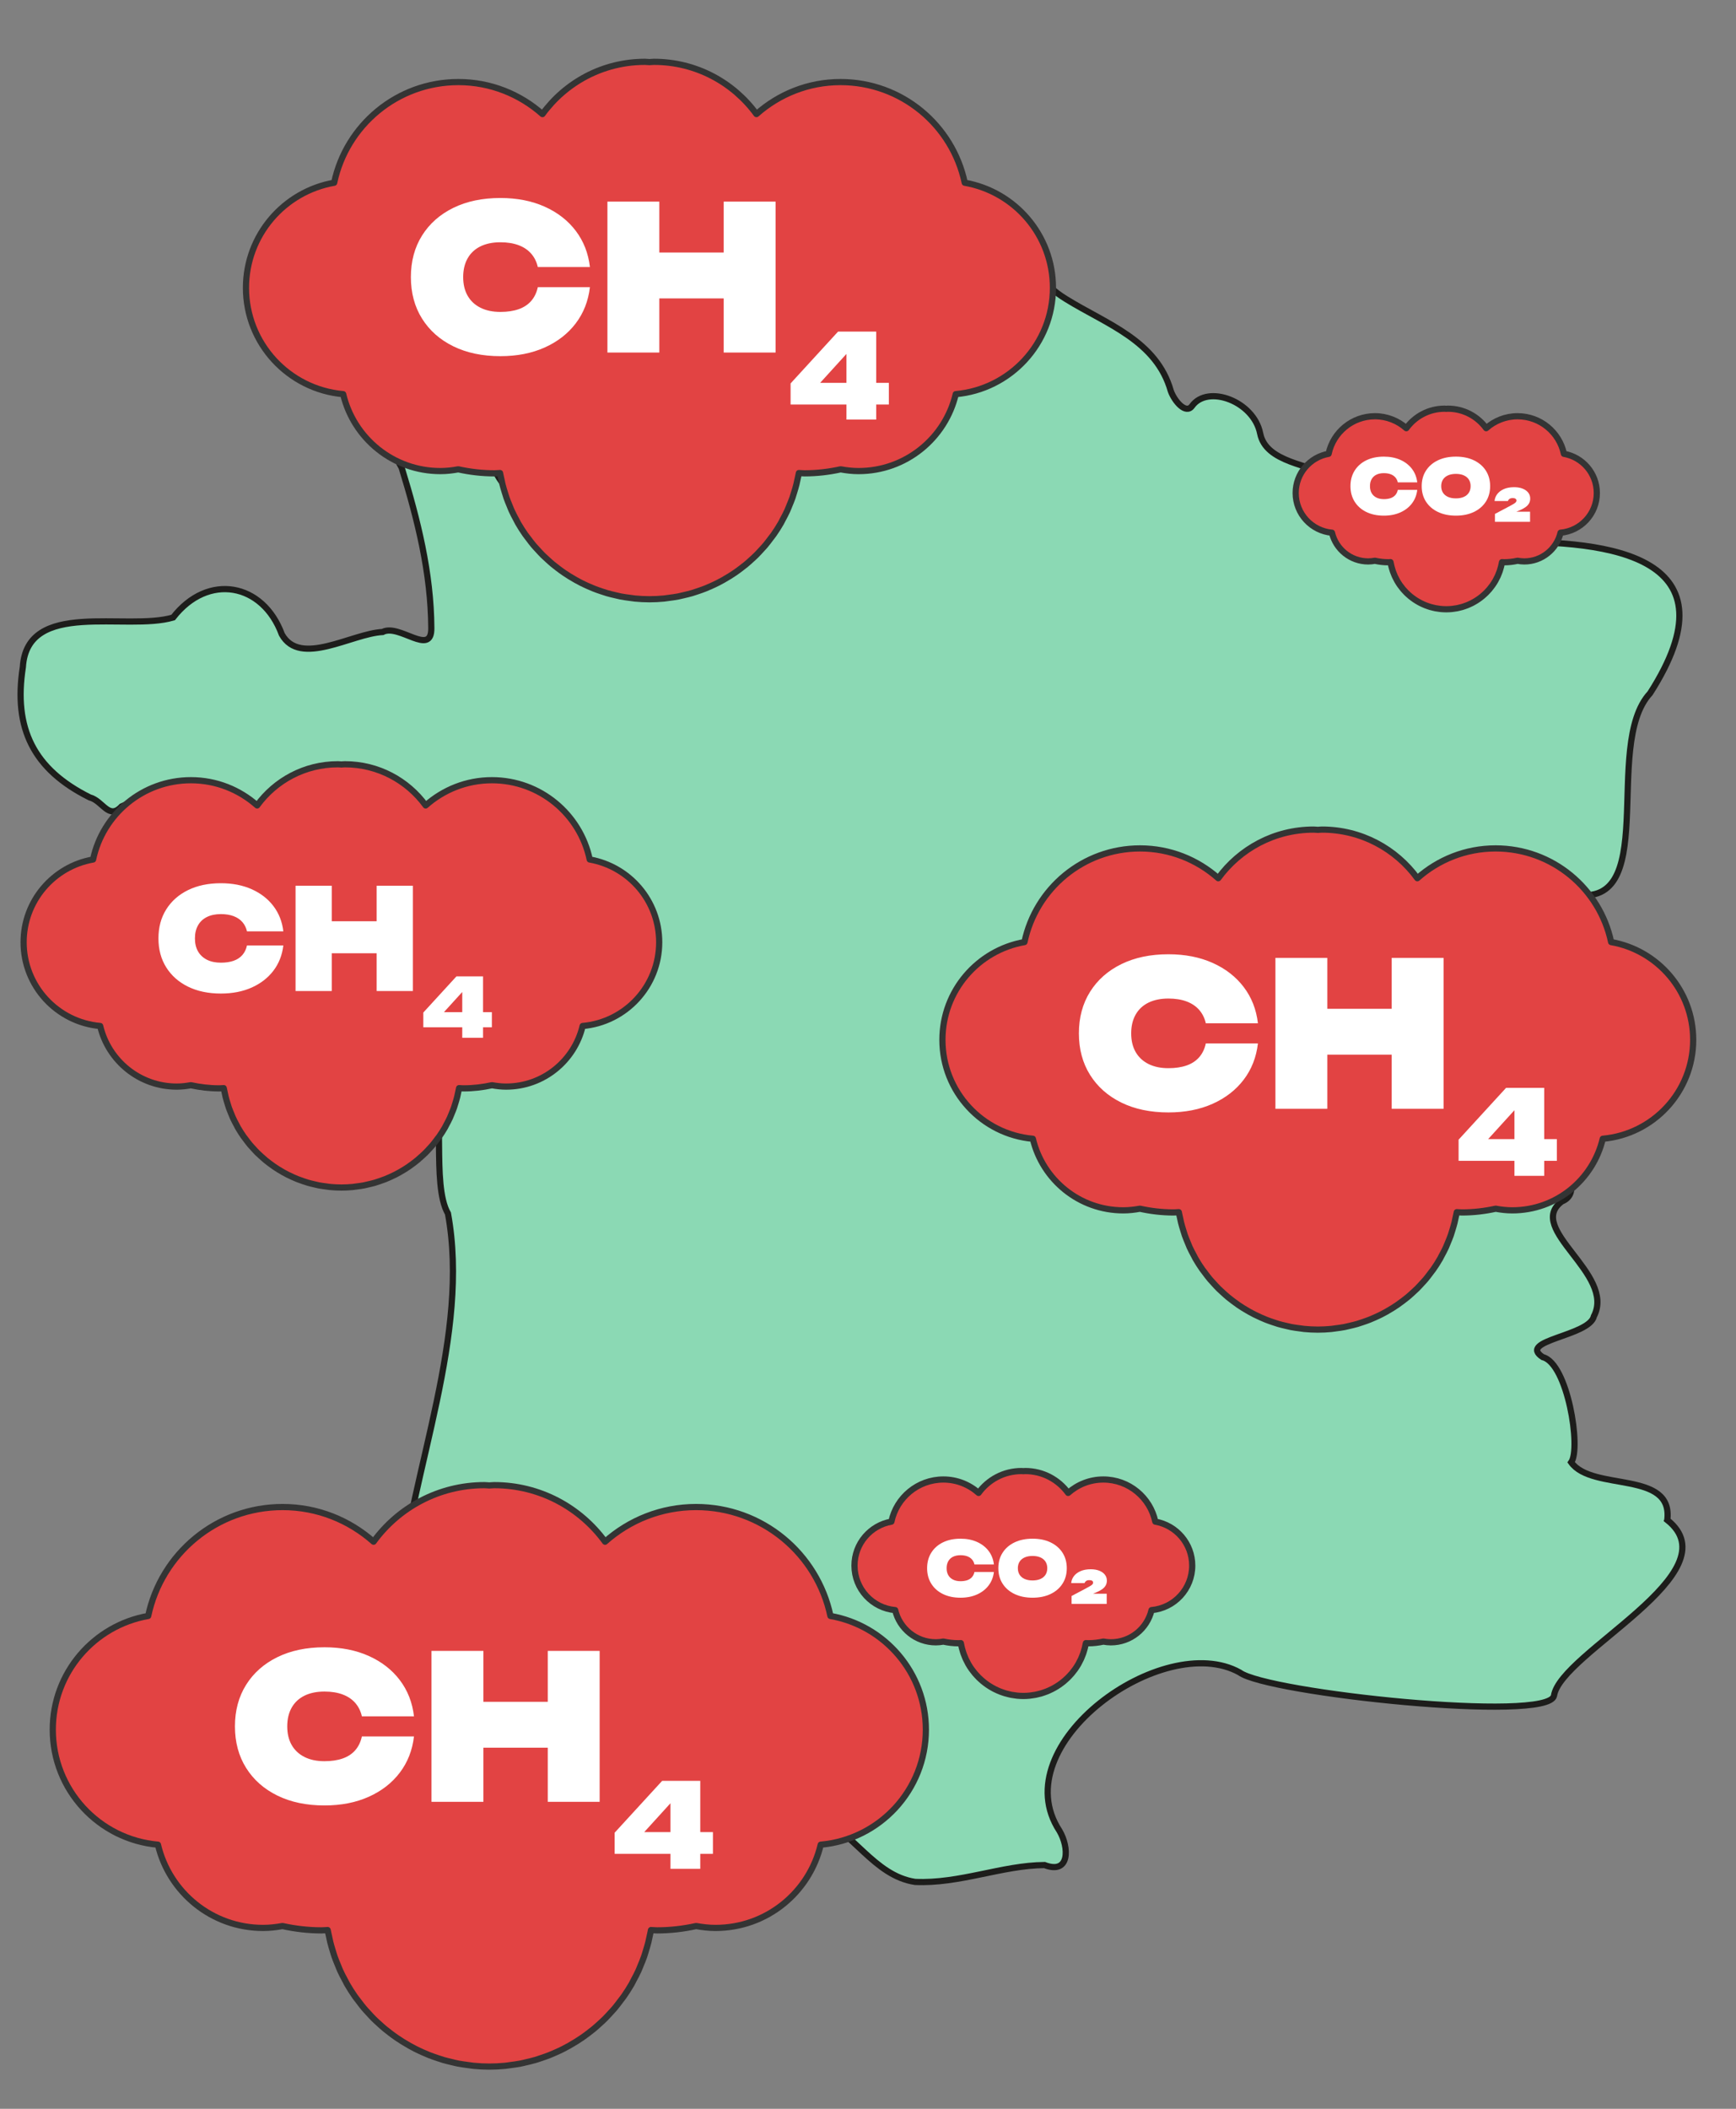 <?xml version="1.0" encoding="UTF-8"?>
<svg xmlns="http://www.w3.org/2000/svg" id="Calque_2" width="280" height="340" viewBox="0 0 280 340">
  <rect x="0" y="0" width="280" height="340" fill="#808080" stroke="none"/>
  <path d="m268.917,245.069c.98-8.082-12.091-4.537-15.5-9.293,1.624-2.27-.58-15.972-4.581-16.965-4.211-2.736,7.519-3.358,8.249-6.601,3.543-6.835-11.123-14.082-5.17-18.507,1.661-.655,1.75-2.195,1.27-3.589-.511-1.484-7.214-15.682-7.637-16.22-7.305-9.3-18.389,2.683.134-17.36,4.184-4.528,3.08-13.898,7.448-12.498,15.112,3.538,5.16-23.803,13.012-32.264,14.033-21.905-5.91-24.741-24.219-24.37-16.947-15.781-7.906-4.801-26.432-10.437-4.286-2.053-11.311-2.392-12.238-7.075-1.031-5.207-8.468-7.944-10.985-4.433-.997,1.391-2.825-.755-3.426-2.412-2.307-8.157-10.381-10.793-16.853-14.803-8.608-5.236-.572-8.973-12.691-7.18.797-5.097-2.565-3.64-3.052-6.383.417-4.536-4.481-3.873-7.555-2.801-13.45,1.043-16.262,10.595-15.495,22.573-.796,17.84-30.702,9.04-30.409,28.048-6.103,4.752-19.693.833-23.045-6.829-1.439-5.414-7.64-2.707-11.577-3.922-3.593-1.902-5.596.009-3.383,3.648,2.594,8.439,4.735,16.954,4.785,25.874.058,4.683-5.194-.783-7.851.625-4.996.252-13.301,5.676-16.255.391-3.053-8.303-11.911-9.966-17.536-2.728-7.568,2.242-23.553-2.971-24.24,8.005-1.528,9.865,1.709,16.481,10.79,21,2.151.572,3.049,3.692,5.142,1.452,6.115-2.954,9.21,3.563,14.719,4.482,40.102,22.291,4.725,21.778,35.002,41.507,2.78,1.599.17,14.901,2.918,19.654,3.559,19.51-5.746,41-7.97,60.936-.591,5.152-13.913,11.71-3.215,13.328,6.149,2.2-1.136,7.06,7.919,9.602,5.502,4.953,42.395,18.597,47.095,11.549,2.92-4.438,10.484,2.035,15.187,1.346,6.35,2.845,9.685,9.991,16.321,10.998,7.148.332,14.05-2.669,20.876-2.72,4.145,1.597,3.974-2.894,2.409-5.524-9.085-13.919,16.754-32.394,29.069-25.526,4.407,3.317,49.787,8.15,50.696,3.756,1.03-6.939,28.974-19.832,18.274-28.334Z" style="fill:#8bd9b4; stroke:#1d1d1b; stroke-miterlimit:10;"></path>
  <path d="m154.155,63.548c-1.685,7.109-8.058,12.405-15.683,12.405-.987,0-1.945-.112-2.883-.283-1.876.412-3.819.645-5.818.645-.31,0-.61-.036-.918-.046-.05.298-.129.585-.19.879-.064.308-.124.616-.199.919-.11.44-.241.871-.374,1.302-.091.294-.173.591-.274.88-.155.441-.334.869-.513,1.297-.109.262-.206.531-.324.788-.231.505-.491.993-.754,1.478-.091.167-.167.342-.262.507-.363.632-.754,1.244-1.17,1.838-.163.234-.346.453-.517.68-.271.36-.538.722-.828,1.066-.208.247-.431.478-.649.717-.278.305-.555.612-.848.903-.236.235-.485.456-.731.68-.298.272-.595.542-.905.799-.26.215-.528.419-.797.623-.319.243-.641.481-.972.708-.278.191-.561.373-.847.553-.343.215-.691.422-1.046.62-.292.164-.586.322-.886.474-.368.187-.743.36-1.122.528-.303.135-.605.268-.914.39-.397.157-.802.296-1.209.433-.305.103-.608.209-.918.3-.434.127-.878.23-1.322.333-.297.069-.59.147-.891.205-.5.096-1.01.162-1.521.228-.256.033-.508.08-.766.105-.774.074-1.558.116-2.352.116-.794,0-1.577-.043-2.352-.116-.258-.025-.51-.072-.766-.105-.511-.066-1.021-.131-1.521-.228-.301-.058-.594-.136-.891-.205-.444-.103-.888-.206-1.322-.333-.311-.09-.613-.197-.919-.3-.407-.137-.812-.276-1.209-.433-.309-.123-.612-.256-.914-.39-.379-.168-.754-.342-1.122-.528-.299-.152-.593-.31-.885-.474-.355-.198-.703-.405-1.046-.62-.286-.18-.569-.362-.847-.553-.331-.227-.653-.465-.972-.708-.268-.205-.536-.408-.796-.623-.31-.257-.608-.527-.905-.799-.246-.225-.494-.446-.731-.68-.293-.291-.569-.597-.848-.903-.217-.238-.441-.47-.649-.717-.29-.344-.557-.706-.828-1.066-.171-.228-.354-.446-.517-.68-.415-.595-.807-1.207-1.169-1.838-.094-.165-.172-.34-.262-.507-.264-.485-.523-.973-.754-1.478-.118-.257-.215-.526-.324-.788-.179-.429-.358-.856-.512-1.297-.101-.289-.184-.586-.275-.88-.133-.431-.264-.861-.374-1.302-.075-.303-.135-.611-.199-.919-.061-.294-.14-.581-.19-.879-.307.01-.608.046-.917.046-2,0-3.943-.233-5.819-.645-.937.171-1.895.283-2.882.283-7.625,0-13.998-5.295-15.683-12.405-8.787-.782-15.678-8.153-15.678-17.143,0-8.487,6.146-15.524,14.226-16.944,1.959-9.27,10.182-16.23,20.036-16.23,5.209,0,9.947,1.962,13.561,5.165,3.722-5.102,9.73-8.428,16.53-8.428.246,0,.481.038.725.046.244-.008.48-.046.725-.046,6.8,0,12.808,3.325,16.531,8.428,3.615-3.203,8.352-5.165,13.561-5.165,9.853,0,18.076,6.959,20.035,16.23,8.081,1.42,14.226,8.457,14.226,16.944,0,8.99-6.891,16.361-15.678,17.143Z" style="fill:#e24343; stroke:#343434; stroke-linecap:round; stroke-linejoin:round;"></path>
  <path d="m258.508,183.603c-1.568,6.614-7.497,11.541-14.591,11.541-.918,0-1.809-.104-2.682-.263-1.745.384-3.553.6-5.413.6-.288,0-.568-.034-.854-.043-.047.277-.12.544-.177.817-.06.286-.115.573-.185.855-.102.41-.224.81-.348,1.211-.084.273-.161.55-.255.819-.144.41-.311.808-.477,1.207-.102.244-.192.494-.301.733-.215.47-.456.924-.702,1.375-.084.156-.156.318-.244.472-.337.588-.702,1.157-1.088,1.71-.152.218-.322.421-.481.633-.252.335-.5.671-.77.992-.193.23-.401.445-.604.667-.259.284-.516.569-.789.84-.22.218-.451.424-.68.633-.277.253-.554.505-.842.744-.242.2-.491.389-.741.58-.297.226-.596.447-.904.659-.259.178-.522.347-.788.515-.319.2-.643.392-.973.577-.272.152-.545.3-.824.441-.343.174-.691.335-1.043.491-.282.125-.563.249-.85.363-.369.146-.746.276-1.125.403-.284.095-.565.195-.854.279-.404.118-.817.214-1.23.31-.276.064-.549.137-.829.191-.465.09-.94.151-1.415.212-.238.03-.472.075-.713.097-.721.069-1.45.108-2.188.108-.738,0-1.467-.04-2.188-.108-.24-.023-.474-.067-.713-.097-.475-.061-.949-.122-1.415-.212-.28-.054-.552-.126-.829-.191-.413-.096-.826-.192-1.23-.31-.289-.084-.571-.183-.855-.279-.378-.127-.755-.257-1.124-.403-.288-.114-.569-.238-.85-.363-.353-.156-.701-.318-1.044-.491-.278-.141-.552-.289-.824-.441-.33-.185-.654-.377-.973-.577-.266-.167-.53-.337-.788-.515-.308-.211-.607-.433-.904-.659-.25-.191-.499-.38-.741-.58-.289-.239-.565-.491-.842-.744-.229-.209-.46-.415-.68-.633-.273-.271-.529-.556-.789-.84-.202-.222-.41-.437-.603-.667-.27-.32-.518-.656-.77-.992-.159-.212-.329-.415-.481-.633-.386-.553-.751-1.123-1.088-1.71-.088-.153-.16-.316-.244-.472-.246-.452-.487-.906-.702-1.375-.11-.239-.2-.489-.301-.733-.166-.399-.333-.797-.477-1.207-.094-.269-.171-.545-.255-.819-.124-.401-.246-.801-.348-1.211-.07-.282-.125-.568-.185-.855-.057-.273-.13-.54-.177-.817-.286.01-.566.043-.854.043-1.861,0-3.668-.217-5.414-.6-.872.159-1.763.263-2.682.263-7.094,0-13.023-4.927-14.591-11.541-8.175-.727-14.586-7.586-14.586-15.95,0-7.896,5.718-14.443,13.235-15.764,1.823-8.625,9.473-15.1,18.641-15.1,4.846,0,9.254,1.826,12.617,4.805,3.463-4.747,9.053-7.841,15.379-7.841.229,0,.448.035.674.043.227-.008.446-.043.675-.043,6.327,0,11.916,3.094,15.38,7.841,3.363-2.98,7.771-4.805,12.617-4.805,9.167,0,16.818,6.475,18.64,15.1,7.518,1.321,13.235,7.868,13.235,15.764,0,8.364-6.411,15.222-14.586,15.95Z" style="fill:#e24343; stroke:#343434; stroke-linecap:round; stroke-linejoin:round;"></path>
  <path d="m93.975,165.422c-1.327,5.599-6.347,9.77-12.352,9.77-.777,0-1.532-.088-2.27-.223-1.478.325-3.008.508-4.583.508-.244,0-.481-.028-.723-.037-.04.234-.102.461-.15.692-.05.242-.097.485-.157.724-.086.347-.19.686-.294,1.025-.071.232-.136.465-.216.693-.122.347-.263.684-.404,1.022-.086.206-.162.418-.255.621-.182.398-.386.782-.594,1.164-.071.132-.132.27-.206.399-.286.497-.594.98-.921,1.448-.129.184-.272.356-.407.536-.213.284-.424.568-.652.839-.164.194-.34.377-.511.565-.219.241-.437.482-.668.711-.186.185-.382.359-.576.536-.234.214-.469.427-.713.63-.204.169-.416.33-.627.491-.251.191-.505.379-.765.558-.219.151-.442.294-.667.436-.27.169-.544.332-.824.488-.23.129-.462.254-.697.373-.29.147-.585.284-.883.416-.238.106-.476.211-.72.308-.313.124-.632.233-.952.341-.241.081-.479.165-.723.236-.342.1-.691.181-1.042.262-.234.054-.465.116-.702.161-.394.076-.796.128-1.198.179-.202.026-.4.063-.604.082-.61.058-1.227.092-1.852.092-.625,0-1.242-.034-1.852-.092-.204-.019-.402-.057-.603-.082-.402-.052-.804-.103-1.198-.179-.237-.046-.468-.107-.702-.161-.35-.081-.699-.162-1.041-.262-.245-.071-.483-.155-.724-.236-.32-.108-.639-.217-.952-.341-.244-.097-.482-.201-.72-.308-.298-.132-.594-.269-.884-.416-.236-.119-.467-.244-.697-.373-.279-.156-.554-.319-.824-.488-.226-.142-.448-.285-.667-.436-.261-.179-.514-.367-.766-.558-.211-.161-.422-.322-.627-.491-.244-.202-.479-.415-.713-.63-.194-.177-.389-.351-.576-.536-.231-.229-.448-.47-.668-.711-.171-.188-.347-.37-.511-.565-.228-.271-.439-.556-.652-.839-.135-.179-.279-.351-.407-.536-.327-.468-.636-.95-.921-1.448-.074-.13-.135-.268-.206-.399-.208-.382-.412-.767-.594-1.164-.093-.203-.169-.414-.255-.621-.141-.338-.282-.675-.404-1.022-.08-.228-.145-.462-.216-.693-.105-.339-.208-.678-.294-1.025-.059-.239-.106-.481-.157-.724-.048-.231-.11-.458-.15-.692-.242.008-.479.037-.723.037-1.575,0-3.105-.183-4.583-.508-.738.135-1.493.223-2.27.223-6.005,0-11.025-4.171-12.352-9.77-6.921-.616-12.348-6.422-12.348-13.502,0-6.685,4.84-12.227,11.204-13.345,1.543-7.302,8.02-12.783,15.781-12.783,4.103,0,7.834,1.545,10.681,4.068,2.931-4.019,7.664-6.638,13.02-6.638.194,0,.379.03.571.036.192-.007.378-.036.571-.036,5.356,0,10.088,2.619,13.02,6.638,2.847-2.522,6.579-4.068,10.681-4.068,7.761,0,14.237,5.481,15.78,12.783,6.365,1.118,11.205,6.661,11.205,13.345,0,7.081-5.428,12.887-12.348,13.502Z" style="fill:#e24343; stroke:#343434; stroke-linecap:round; stroke-linejoin:round;"></path>
  <path d="m185.733,259.597c-.705,2.975-3.373,5.192-6.564,5.192-.413,0-.814-.047-1.206-.118-.785.173-1.598.27-2.435.27-.13,0-.255-.015-.384-.019-.021.125-.054.245-.08.368-.027.129-.052.258-.083.384-.046.184-.101.365-.156.545-.038.123-.072.247-.115.368-.065.185-.14.363-.215.543-.046.11-.086.222-.136.33-.097.211-.205.416-.316.619-.038.07-.07.143-.11.212-.152.264-.316.521-.49.769-.068.098-.145.189-.216.285-.113.151-.225.302-.346.446-.087.103-.181.2-.272.3-.116.128-.232.256-.355.378-.099.098-.203.191-.306.285-.125.114-.249.227-.379.335-.109.09-.221.175-.333.261-.134.102-.268.201-.407.296-.116.08-.235.156-.355.231-.144.09-.289.176-.438.26-.122.068-.245.135-.371.198-.154.078-.311.151-.469.221-.127.056-.253.112-.383.163-.166.066-.336.124-.506.181-.128.043-.254.088-.384.125-.182.053-.367.096-.553.139-.124.029-.247.061-.373.086-.209.04-.423.068-.636.095-.107.014-.213.034-.321.044-.324.031-.652.049-.984.049-.332,0-.66-.018-.984-.049-.108-.01-.213-.03-.321-.044-.214-.027-.427-.055-.637-.095-.126-.024-.248-.057-.373-.086-.186-.043-.372-.086-.553-.139-.13-.038-.257-.083-.384-.125-.17-.057-.34-.115-.506-.181-.129-.051-.256-.107-.383-.163-.159-.07-.315-.143-.469-.221-.125-.063-.248-.13-.37-.198-.148-.083-.294-.169-.438-.26-.12-.075-.238-.151-.355-.231-.139-.095-.273-.195-.407-.296-.112-.086-.224-.171-.333-.261-.13-.108-.254-.221-.379-.335-.103-.094-.207-.187-.306-.285-.123-.122-.238-.25-.355-.378-.091-.1-.184-.197-.271-.3-.121-.144-.233-.295-.346-.446-.072-.095-.148-.187-.216-.285-.174-.249-.338-.505-.489-.769-.039-.069-.072-.142-.11-.212-.11-.203-.219-.407-.316-.619-.049-.108-.09-.22-.136-.33-.075-.18-.15-.358-.214-.543-.042-.121-.077-.245-.115-.368-.056-.18-.111-.36-.156-.545-.031-.127-.056-.256-.083-.384-.026-.123-.058-.243-.08-.368-.129.004-.254.019-.384.019-.837,0-1.65-.098-2.435-.27-.392.072-.793.118-1.206.118-3.191,0-5.858-2.216-6.564-5.192-3.677-.327-6.561-3.412-6.561-7.175,0-3.552,2.572-6.497,5.954-7.091.82-3.88,4.261-6.792,8.385-6.792,2.18,0,4.163.821,5.676,2.162,1.558-2.135,4.072-3.527,6.918-3.527.103,0,.201.016.303.019.102-.004.201-.019.304-.019,2.846,0,5.36,1.392,6.918,3.527,1.513-1.34,3.496-2.162,5.676-2.162,4.124,0,7.565,2.913,8.385,6.792,3.382.594,5.954,3.539,5.954,7.091,0,3.762-2.884,6.848-6.561,7.175Z" style="fill:#e24343; stroke:#343434; stroke-linecap:round; stroke-linejoin:round;"></path>
  <path d="m132.374,297.418c-1.823,7.692-8.719,13.421-16.968,13.421-1.068,0-2.104-.121-3.119-.306-2.03.446-4.132.698-6.295.698-.335,0-.66-.039-.993-.05-.054.322-.139.633-.206.951-.069.333-.134.666-.215.994-.118.477-.261.942-.404,1.408-.098.318-.187.639-.297.952-.167.477-.361.94-.555,1.404-.118.284-.223.574-.351.852-.25.546-.531,1.074-.816,1.599-.098.181-.181.37-.283.548-.392.683-.816,1.346-1.266,1.989-.177.253-.374.49-.56.736-.293.39-.582.781-.895,1.153-.225.267-.467.518-.702.776-.301.331-.6.662-.917.977-.256.254-.525.493-.791.736-.322.294-.644.587-.979.865-.281.233-.571.453-.862.674-.345.263-.693.52-1.051.766-.301.207-.607.404-.917.598-.372.233-.748.456-1.131.671-.316.177-.634.349-.958.513-.398.202-.803.39-1.213.571-.328.146-.654.29-.989.422-.43.17-.868.321-1.308.468-.331.111-.657.226-.994.324-.47.138-.95.249-1.431.36-.321.075-.638.159-.964.222-.541.104-1.093.175-1.645.246-.277.035-.549.087-.829.113-.838.08-1.686.126-2.545.126-.859,0-1.706-.046-2.544-.126-.28-.027-.552-.078-.829-.113-.552-.071-1.104-.142-1.646-.246-.326-.063-.642-.147-.964-.222-.481-.111-.96-.223-1.43-.36-.336-.098-.664-.213-.994-.324-.44-.148-.878-.298-1.308-.468-.335-.133-.662-.277-.989-.422-.41-.182-.815-.37-1.214-.571-.324-.164-.642-.336-.958-.513-.384-.215-.76-.438-1.132-.671-.31-.195-.616-.392-.917-.598-.358-.246-.706-.503-1.052-.766-.29-.222-.58-.442-.862-.674-.336-.278-.657-.57-.979-.865-.266-.243-.535-.482-.791-.736-.317-.315-.616-.646-.917-.977-.235-.258-.477-.508-.702-.776-.313-.372-.603-.763-.896-1.153-.185-.246-.383-.483-.56-.736-.449-.643-.873-1.306-1.265-1.989-.102-.178-.186-.368-.284-.548-.286-.525-.566-1.053-.816-1.599-.128-.278-.232-.569-.351-.852-.193-.464-.387-.927-.554-1.404-.11-.313-.199-.634-.297-.952-.144-.466-.286-.932-.404-1.408-.081-.328-.146-.661-.215-.994-.066-.318-.151-.629-.206-.951-.332.011-.658.05-.993.05-2.164,0-4.266-.252-6.296-.698-1.014.185-2.05.306-3.118.306-8.249,0-15.145-5.729-16.968-13.421-9.507-.846-16.962-8.822-16.962-18.548,0-9.183,6.649-16.796,15.391-18.332,2.12-10.03,11.016-17.56,21.678-17.56,5.636,0,10.762,2.123,14.673,5.588,4.027-5.52,10.528-9.118,17.885-9.118.266,0,.521.041.784.05.264-.009.519-.05.785-.05,7.357,0,13.858,3.598,17.885,9.118,3.911-3.465,9.037-5.588,14.673-5.588,10.661,0,19.557,7.53,21.677,17.56,8.743,1.536,15.392,9.149,15.392,18.332,0,9.726-7.456,17.702-16.962,18.548Z" style="fill:#e24343; stroke:#343434; stroke-linecap:round; stroke-linejoin:round;"></path>
  <path d="m251.704,85.889c-.629,2.653-3.007,4.629-5.853,4.629-.368,0-.726-.042-1.076-.106-.7.154-1.425.241-2.171.241-.116,0-.228-.013-.342-.017-.019.111-.048.218-.071.328-.024.115-.046.23-.074.343-.041.164-.09.325-.139.486-.034.11-.065.221-.102.328-.058.165-.125.324-.191.484-.041.098-.077.198-.121.294-.086.188-.183.371-.282.552-.034.062-.062.128-.098.189-.135.236-.281.464-.437.686-.061.087-.129.169-.193.254-.101.134-.201.269-.309.398-.078.092-.161.179-.242.268-.104.114-.207.228-.316.337-.088.088-.181.17-.273.254-.111.102-.222.202-.338.298-.097.08-.197.156-.297.233-.119.091-.239.179-.363.264-.104.071-.209.139-.316.206-.128.08-.258.157-.39.231-.109.061-.219.12-.33.177-.137.07-.277.134-.419.197-.113.05-.226.1-.341.146-.148.059-.299.111-.451.162-.114.038-.227.078-.343.112-.162.047-.328.086-.493.124-.111.026-.22.055-.333.076-.187.036-.377.06-.568.085-.096.012-.19.03-.286.039-.289.028-.581.043-.878.043-.296,0-.589-.016-.878-.043-.096-.009-.19-.027-.286-.039-.191-.024-.381-.049-.568-.085-.112-.022-.222-.051-.333-.076-.166-.038-.331-.077-.493-.124-.116-.034-.229-.074-.343-.112-.152-.051-.303-.103-.451-.162-.115-.046-.228-.095-.341-.146-.141-.063-.281-.127-.419-.197-.112-.057-.221-.116-.33-.177-.132-.074-.262-.151-.39-.231-.107-.067-.212-.135-.316-.206-.124-.085-.244-.174-.363-.264-.1-.076-.2-.152-.297-.233-.116-.096-.227-.197-.338-.298-.092-.084-.185-.166-.273-.254-.109-.109-.212-.223-.316-.337-.081-.089-.165-.175-.242-.268-.108-.128-.208-.263-.309-.398-.064-.085-.132-.167-.193-.254-.155-.222-.301-.45-.436-.686-.035-.061-.064-.127-.098-.189-.099-.181-.195-.363-.282-.552-.044-.096-.08-.196-.121-.294-.067-.16-.134-.32-.191-.484-.038-.108-.069-.219-.102-.328-.05-.161-.099-.321-.139-.486-.028-.113-.05-.228-.074-.343-.023-.11-.052-.217-.071-.328-.115.004-.227.017-.342.017-.746,0-1.471-.087-2.172-.241-.35.064-.707.106-1.076.106-2.846,0-5.224-1.976-5.853-4.629-3.279-.292-5.851-3.043-5.851-6.398,0-3.167,2.294-5.793,5.309-6.323.731-3.46,3.8-6.057,7.477-6.057,1.944,0,3.712.732,5.061,1.927,1.389-1.904,3.631-3.145,6.169-3.145.092,0,.18.014.27.017.091-.003.179-.017.271-.017,2.538,0,4.78,1.241,6.169,3.145,1.349-1.195,3.117-1.927,5.061-1.927,3.677,0,6.746,2.597,7.477,6.057,3.016.53,5.309,3.156,5.309,6.323,0,3.355-2.572,6.106-5.851,6.398Z" style="fill:#e24343; stroke:#343434; stroke-linecap:round; stroke-linejoin:round;"></path>
  <path d="m45.699,152.426c-.181,1.554-.713,2.912-1.595,4.073-.883,1.162-2.049,2.067-3.497,2.717-1.448.648-3.108.973-4.979.973-2.022,0-3.787-.37-5.296-1.108-1.509-.739-2.683-1.777-3.52-3.112-.838-1.336-1.256-2.894-1.256-4.674s.418-3.339,1.256-4.674c.837-1.335,2.011-2.372,3.52-3.112,1.509-.739,3.273-1.108,5.296-1.108,1.871,0,3.531.324,4.979.973,1.448.649,2.614,1.555,3.497,2.716.882,1.162,1.414,2.521,1.595,4.074h-5.861c-.136-.588-.385-1.09-.747-1.505s-.834-.731-1.415-.95c-.58-.219-1.264-.329-2.048-.329-.875,0-1.626.155-2.252.465-.626.309-1.105.758-1.438,1.347-.332.588-.498,1.29-.498,2.104s.166,1.513.498,2.094.812,1.029,1.438,1.347c.626.316,1.377.475,2.252.475.784,0,1.468-.102,2.048-.305.581-.204,1.053-.514,1.415-.929.362-.414.611-.932.747-1.55h5.861Z" style="fill:#fff; stroke-width:0px;"></path>
  <path d="m47.669,142.807h5.839v16.975h-5.839v-16.975Zm3.304,5.726h12.063v5.161h-12.063v-5.161Zm9.777-5.726h5.84v16.975h-5.84v-16.975Z" style="fill:#fff; stroke-width:0px;"></path>
  <path d="m77.909,157.422v9.896h-3.352v-8.379h.911l-4.79,5.265v-1.016h8.656v2.44h-11.058v-2.375l5.344-5.832h4.288Z" style="fill:#fff; stroke-width:0px;"></path>
  <path d="m202.891,168.227c-.259,2.229-1.021,4.175-2.287,5.841-1.266,1.665-2.937,2.963-5.013,3.893s-4.456,1.396-7.138,1.396c-2.899,0-5.43-.53-7.593-1.59s-3.845-2.547-5.045-4.461-1.801-4.147-1.801-6.7c0-2.552.601-4.785,1.801-6.7,1.2-1.914,2.882-3.4,5.045-4.461,2.163-1.06,4.693-1.59,7.593-1.59,2.682,0,5.062.466,7.138,1.396s3.747,2.228,5.013,3.894c1.266,1.665,2.028,3.612,2.287,5.84h-8.403c-.194-.844-.551-1.562-1.07-2.158-.52-.594-1.195-1.049-2.027-1.362-.833-.313-1.812-.471-2.937-.471-1.255,0-2.331.223-3.229.665-.897.444-1.585,1.087-2.061,1.931s-.714,1.85-.714,3.018.238,2.169.714,3.001c.476.833,1.163,1.477,2.061,1.931s1.974.682,3.229.682c1.124,0,2.104-.146,2.937-.438.832-.292,1.508-.734,2.027-1.33.52-.595.876-1.335,1.07-2.223h8.403Z" style="fill:#fff; stroke-width:0px;"></path>
  <path d="m205.714,154.438h8.371v24.334h-8.371v-24.334Zm4.737,8.209h17.293v7.397h-17.293v-7.397Zm14.017-8.209h8.371v24.334h-8.371v-24.334Z" style="fill:#fff; stroke-width:0px;"></path>
  <path d="m249.066,175.39v14.187h-4.805v-12.012h1.306l-6.867,7.548v-1.457h12.409v3.5h-15.852v-3.405l7.661-8.36h6.147Z" style="fill:#fff; stroke-width:0px;"></path>
  <path d="m95.148,46.295c-.259,2.229-1.021,4.175-2.287,5.841-1.266,1.665-2.937,2.963-5.013,3.893s-4.456,1.396-7.138,1.396c-2.899,0-5.43-.53-7.593-1.59s-3.845-2.547-5.045-4.461-1.801-4.147-1.801-6.7c0-2.552.601-4.785,1.801-6.7,1.2-1.914,2.882-3.4,5.045-4.461,2.163-1.06,4.693-1.59,7.593-1.59,2.682,0,5.062.466,7.138,1.396s3.747,2.228,5.013,3.894c1.266,1.665,2.028,3.612,2.287,5.84h-8.403c-.194-.844-.551-1.562-1.07-2.158-.52-.594-1.195-1.049-2.027-1.362-.833-.313-1.812-.471-2.937-.471-1.255,0-2.331.223-3.229.665-.897.444-1.585,1.087-2.061,1.931s-.714,1.85-.714,3.018.238,2.169.714,3.001c.476.833,1.163,1.477,2.061,1.931s1.974.682,3.229.682c1.124,0,2.104-.146,2.937-.438.832-.292,1.508-.734,2.027-1.33.52-.595.876-1.335,1.07-2.223h8.403Z" style="fill:#fff; stroke-width:0px;"></path>
  <path d="m97.971,32.506h8.371v24.334h-8.371v-24.334Zm4.737,8.209h17.293v7.397h-17.293v-7.397Zm14.017-8.209h8.371v24.334h-8.371v-24.334Z" style="fill:#fff; stroke-width:0px;"></path>
  <path d="m141.323,53.458v14.187h-4.805v-12.012h1.306l-6.867,7.548v-1.457h12.409v3.5h-15.852v-3.405l7.661-8.36h6.147Z" style="fill:#fff; stroke-width:0px;"></path>
  <path d="m66.771,279.961c-.259,2.229-1.021,4.175-2.287,5.841-1.266,1.665-2.937,2.963-5.013,3.893s-4.456,1.396-7.138,1.396c-2.899,0-5.43-.53-7.593-1.59s-3.845-2.547-5.045-4.461-1.801-4.147-1.801-6.7c0-2.552.601-4.785,1.801-6.7,1.2-1.914,2.882-3.4,5.045-4.461,2.163-1.06,4.693-1.59,7.593-1.59,2.682,0,5.062.466,7.138,1.396s3.747,2.228,5.013,3.894c1.266,1.665,2.028,3.612,2.287,5.84h-8.403c-.194-.844-.551-1.562-1.07-2.158-.52-.594-1.195-1.049-2.027-1.362-.833-.313-1.812-.471-2.937-.471-1.255,0-2.331.223-3.229.665-.897.444-1.585,1.087-2.061,1.931s-.714,1.85-.714,3.018.238,2.169.714,3.001c.476.833,1.163,1.477,2.061,1.931s1.974.682,3.229.682c1.124,0,2.104-.146,2.937-.438.832-.292,1.508-.734,2.027-1.33.52-.595.876-1.335,1.07-2.223h8.403Z" style="fill:#fff; stroke-width:0px;"></path>
  <path d="m69.594,266.172h8.371v24.334h-8.371v-24.334Zm4.737,8.209h17.293v7.397h-17.293v-7.397Zm14.017-8.209h8.371v24.334h-8.371v-24.334Z" style="fill:#fff; stroke-width:0px;"></path>
  <path d="m112.946,287.124v14.187h-4.805v-12.012h1.306l-6.867,7.548v-1.457h12.409v3.5h-15.852v-3.405l7.661-8.36h6.147Z" style="fill:#fff; stroke-width:0px;"></path>
  <path d="m228.59,78.984c-.097.832-.381,1.558-.854,2.18-.472.621-1.096,1.105-1.87,1.452s-1.662.521-2.663.521c-1.082,0-2.025-.197-2.833-.593-.807-.396-1.435-.95-1.882-1.665-.448-.714-.672-1.547-.672-2.5,0-.952.224-1.785.672-2.499.447-.715,1.075-1.27,1.882-1.665.808-.396,1.751-.593,2.833-.593,1.001,0,1.889.174,2.663.521s1.398.831,1.87,1.452c.473.622.757,1.349.854,2.18h-3.135c-.073-.315-.206-.583-.399-.806-.194-.222-.446-.391-.757-.508s-.676-.176-1.096-.176c-.468,0-.87.083-1.204.248-.335.165-.592.405-.77.721-.177.314-.266.689-.266,1.125,0,.437.089.81.266,1.12.178.311.435.551.77.721.334.169.736.254,1.204.254.42,0,.785-.055,1.096-.163.311-.109.562-.274.757-.497.193-.222.326-.498.399-.829h3.135Z" style="fill:#fff; stroke-width:0px;"></path>
  <path d="m234.824,83.137c-1.105,0-2.072-.197-2.899-.593s-1.471-.95-1.931-1.665c-.46-.714-.689-1.547-.689-2.5,0-.952.229-1.785.689-2.499.46-.715,1.104-1.27,1.931-1.665s1.794-.593,2.899-.593,2.072.197,2.899.593,1.471.95,1.931,1.665c.46.714.69,1.547.69,2.499,0,.953-.23,1.786-.69,2.5-.46.715-1.104,1.27-1.931,1.665s-1.794.593-2.899.593Zm0-2.784c.492,0,.916-.079,1.271-.236.354-.157.627-.383.817-.678.189-.294.284-.647.284-1.06,0-.411-.095-.764-.284-1.059-.19-.295-.463-.521-.817-.678-.355-.158-.779-.236-1.271-.236s-.916.078-1.271.236c-.355.157-.628.383-.817.678s-.284.647-.284,1.059c0,.412.095.766.284,1.06.189.295.462.521.817.678.354.157.778.236,1.271.236Z" style="fill:#fff; stroke-width:0px;"></path>
  <path d="m241.058,80.776c.032-.396.171-.761.417-1.096s.6-.607,1.06-.817,1.021-.314,1.683-.314c.509,0,.956.074,1.344.224s.692.361.914.636.333.598.333.969c0,.307-.068.575-.206.805-.137.23-.335.434-.593.611-.259.178-.569.344-.933.496l-1.416.581-.835-.375h3.958v1.635h-5.665v-1.271l2.288-1.211c.298-.161.534-.292.708-.393.173-.102.296-.194.369-.279.072-.084.108-.175.108-.272,0-.129-.052-.228-.157-.296-.104-.068-.246-.104-.424-.104-.25,0-.436.047-.557.14s-.202.204-.242.333h-2.154Z" style="fill:#fff; stroke-width:0px;"></path>
  <path d="m160.307,253.444c-.097.832-.381,1.558-.854,2.18-.472.621-1.096,1.105-1.87,1.452s-1.662.521-2.663.521c-1.082,0-2.025-.197-2.833-.593-.807-.396-1.435-.95-1.882-1.665-.448-.714-.672-1.547-.672-2.5,0-.952.224-1.785.672-2.499.447-.715,1.075-1.27,1.882-1.665.808-.396,1.751-.593,2.833-.593,1.001,0,1.889.174,2.663.521s1.398.831,1.87,1.452c.473.622.757,1.349.854,2.18h-3.135c-.073-.315-.206-.583-.399-.806-.194-.222-.446-.391-.757-.508s-.676-.176-1.096-.176c-.468,0-.87.083-1.204.248-.335.165-.592.405-.77.721-.177.314-.266.689-.266,1.125,0,.437.089.81.266,1.12.178.311.435.551.77.721.334.169.736.254,1.204.254.42,0,.785-.055,1.096-.163.311-.109.562-.274.757-.497.193-.222.326-.498.399-.829h3.135Z" style="fill:#fff; stroke-width:0px;"></path>
  <path d="m166.542,257.597c-1.105,0-2.072-.197-2.899-.593s-1.471-.95-1.931-1.665c-.46-.714-.689-1.547-.689-2.5,0-.952.229-1.785.689-2.499.46-.715,1.104-1.27,1.931-1.665s1.794-.593,2.899-.593,2.072.197,2.899.593,1.471.95,1.931,1.665c.46.714.69,1.547.69,2.499,0,.953-.23,1.786-.69,2.5-.46.715-1.104,1.27-1.931,1.665s-1.794.593-2.899.593Zm0-2.784c.492,0,.916-.079,1.271-.236.354-.157.627-.383.817-.678.189-.294.284-.647.284-1.06,0-.411-.095-.764-.284-1.059-.19-.295-.463-.521-.817-.678-.355-.158-.779-.236-1.271-.236s-.916.078-1.271.236c-.355.157-.628.383-.817.678s-.284.647-.284,1.059c0,.412.095.766.284,1.06.189.295.462.521.817.678.354.157.778.236,1.271.236Z" style="fill:#fff; stroke-width:0px;"></path>
  <path d="m172.776,255.236c.032-.396.171-.761.417-1.096s.6-.607,1.06-.817,1.021-.314,1.683-.314c.509,0,.956.074,1.344.224s.692.361.914.636.333.598.333.969c0,.307-.068.575-.206.805-.137.23-.335.434-.593.611-.259.178-.569.344-.933.496l-1.416.581-.835-.375h3.958v1.635h-5.665v-1.271l2.288-1.211c.298-.161.534-.292.708-.393.173-.102.296-.194.369-.279.072-.084.108-.175.108-.272,0-.129-.052-.228-.157-.296-.104-.068-.246-.104-.424-.104-.25,0-.436.047-.557.14s-.202.204-.242.333h-2.154Z" style="fill:#fff; stroke-width:0px;"></path>
</svg>
